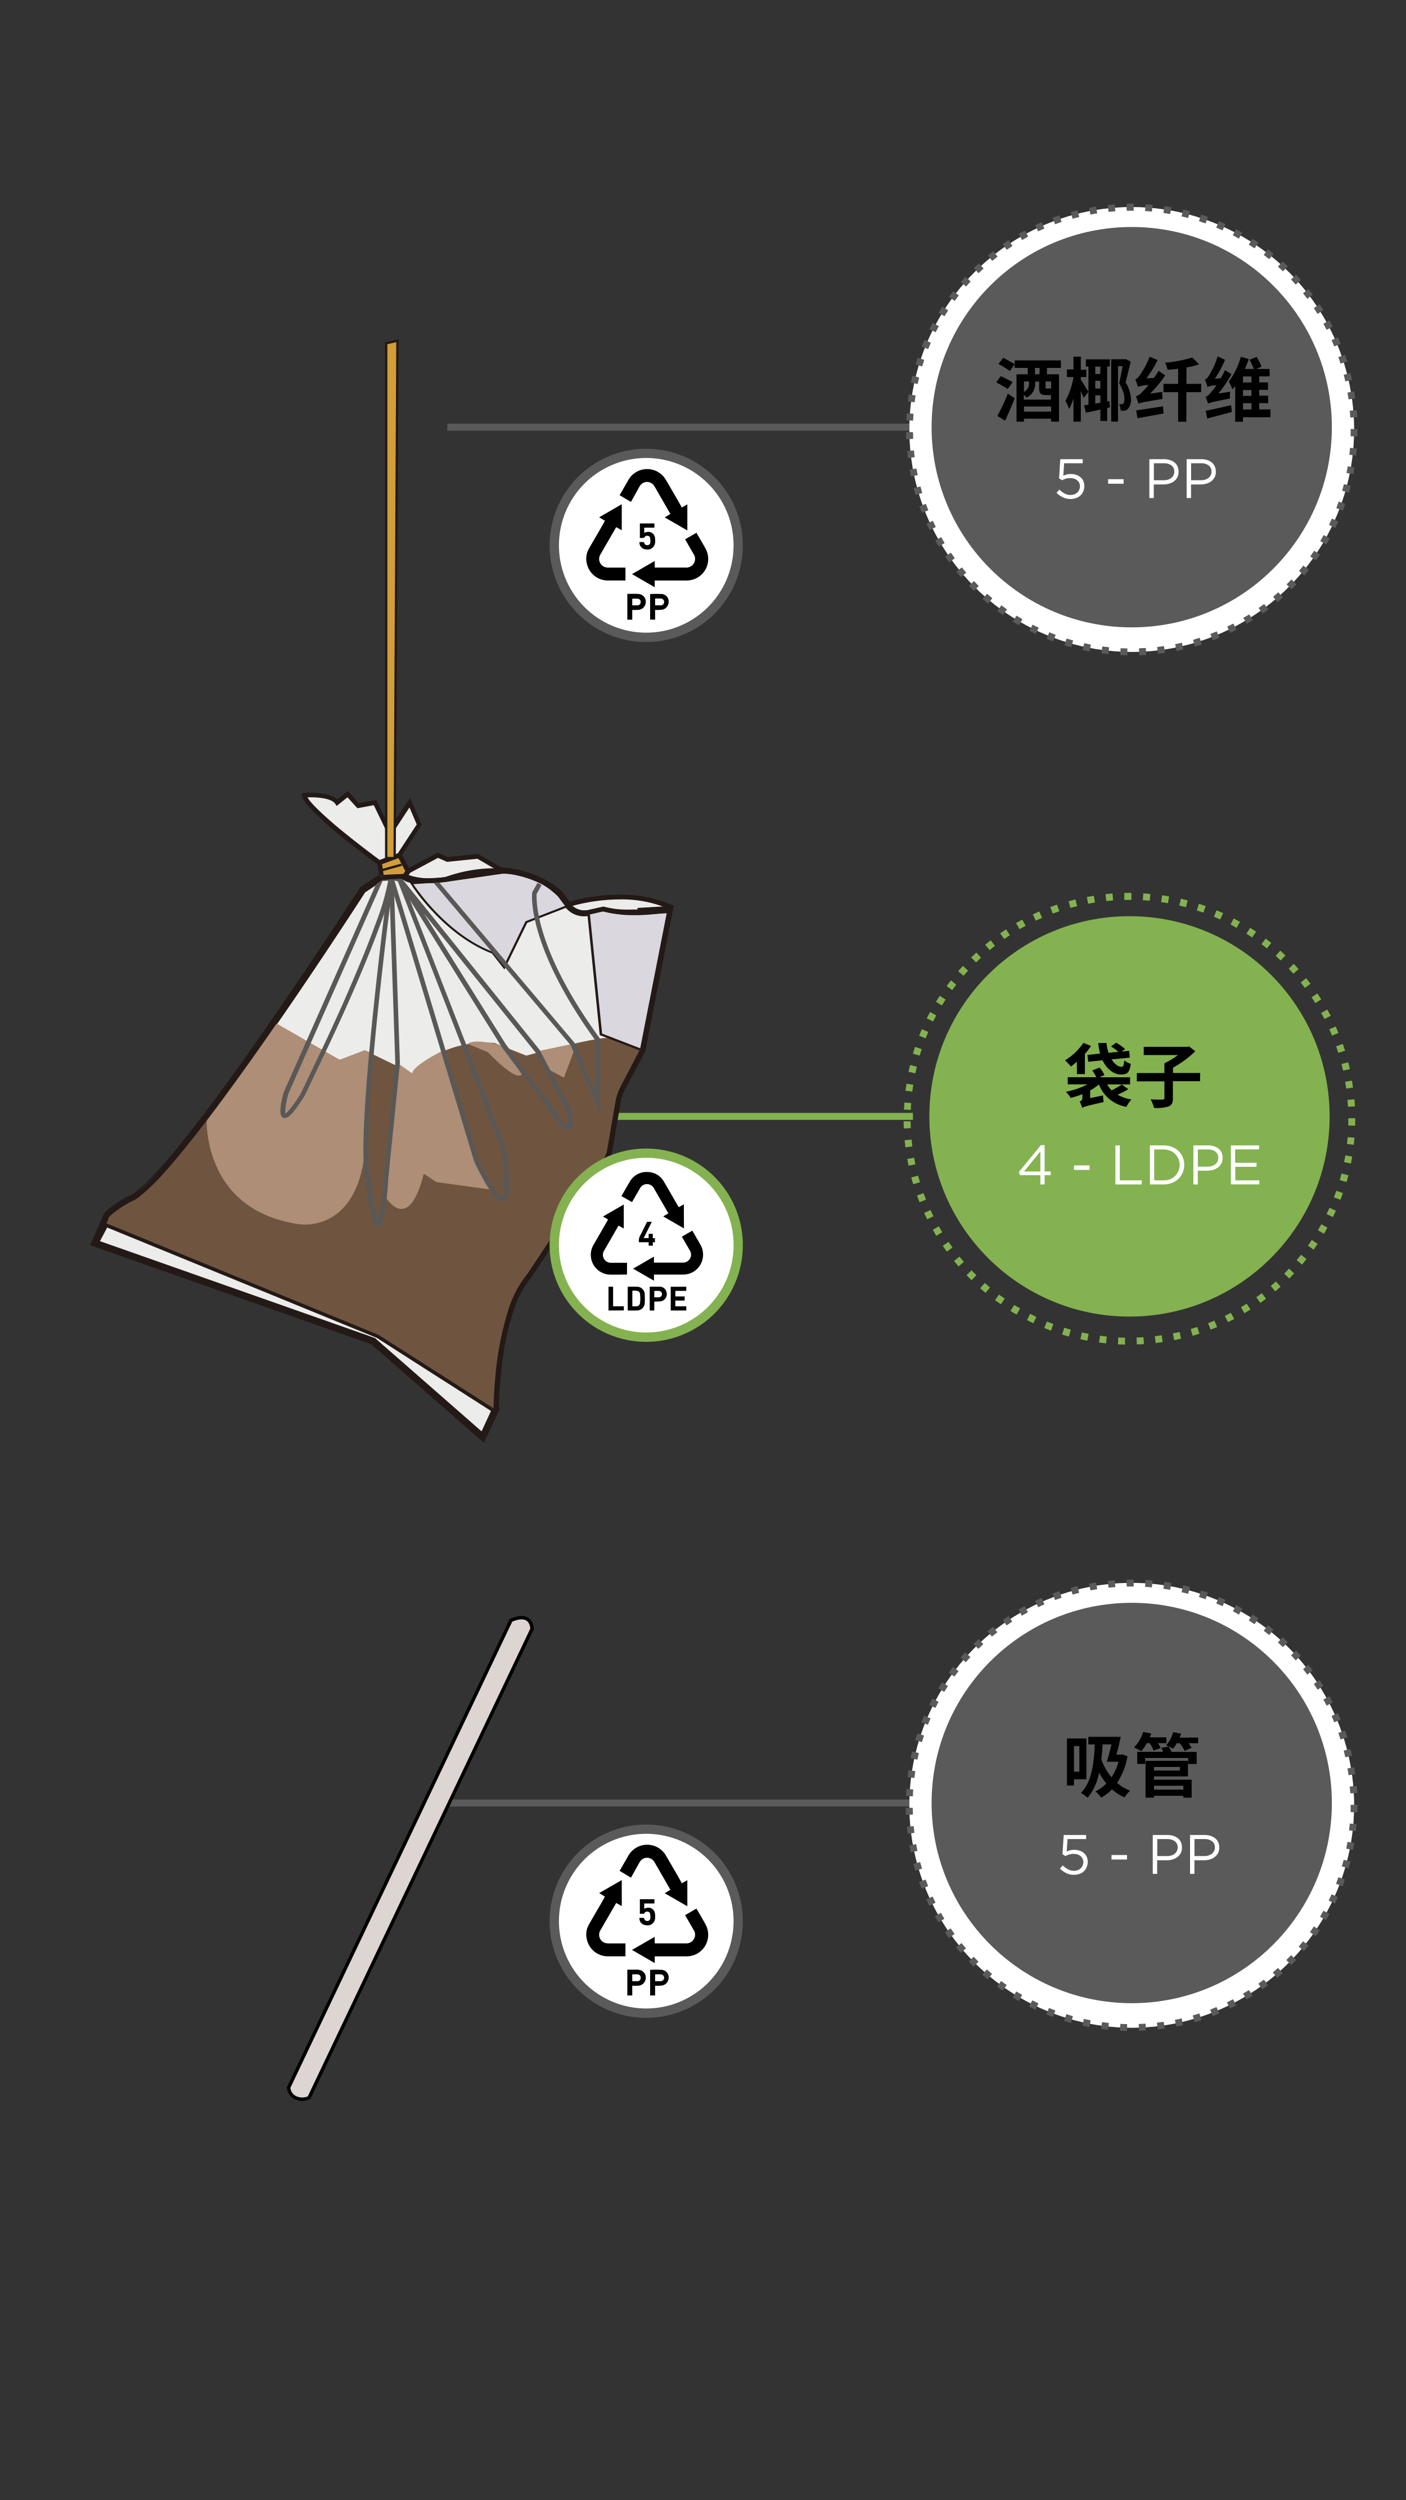 <svg xmlns="http://www.w3.org/2000/svg" viewBox="0 0 414 736"><rect x="0" y="0" width="414" height="736" fill="#333333" stroke="none"/><defs><style>.cls-1{fill:#5a5a5a;}.cls-2{fill:#84b250;}.cls-3{fill:#fff;}.cls-4{fill:#ececeb;}.cls-5{fill:#231916;}.cls-6{fill:#dad7de;}.cls-7{fill:#6f5540;}.cls-8{fill:#ddd5d2;stroke:#000;stroke-miterlimit:10;}.cls-9{fill:#d29e3a;}.cls-10{fill:#ae8e76;}.cls-11{fill:#595857;}</style></defs><title>2.component-mobile version-45</title><g id="Layer_71" data-name="Layer 71"><polyline class="cls-1" points="131.7 126.77 269.48 126.77 269.48 124.72 131.7 124.72"/><circle class="cls-2" cx="333.24" cy="126.43" r="65.47"/><circle class="cls-3" cx="333.24" cy="126.43" r="65.47"/><path class="cls-1" d="M397.69,126.3v.13c0,.68,0,1.35,0,2l2,.06c0-.69,0-1.39,0-2.09v-.13Zm-.24-5.39c.06.67.11,1.34.14,2l2.05-.11c0-.7-.08-1.39-.14-2.08l-2.05.17Zm-.68-5.35c.12.66.22,1.33.31,2l2-.28c-.09-.69-.2-1.38-.31-2.07Zm-1.12-5.28c.17.65.32,1.31.47,2l2-.45c-.15-.68-.31-1.36-.49-2l-2,.51Zm-1.57-5.16c.22.63.44,1.27.64,1.92l2-.62q-.31-1-.66-2l-1.94.68Zm-2-5c.27.61.54,1.23.79,1.86l1.9-.78c-.26-.65-.54-1.29-.82-1.92Zm-2.41-4.82c.33.59.64,1.19.95,1.79l1.82-.94c-.31-.62-.64-1.23-1-1.84l-1.79,1Zm-2.8-4.6c.37.56.74,1.13,1.09,1.7l1.74-1.09c-.36-.59-.74-1.17-1.13-1.75l-1.7,1.14Zm-3.18-4.36c.42.53.83,1.07,1.23,1.61l1.65-1.23c-.42-.56-.84-1.11-1.28-1.65l-1.6,1.27Zm-3.53-4.07c.46.49.91,1,1.36,1.49l1.54-1.36c-.46-.52-.93-1-1.41-1.54l-1.49,1.41Zm-3.87-3.78c.51.46,1,.91,1.49,1.38l1.42-1.48c-.51-.48-1-1-1.53-1.42Zm-4.16-3.43c.54.4,1.07.82,1.6,1.24L375,74.7q-.81-.66-1.65-1.29l-1.24,1.64ZM367.71,72l1.69,1.12,1.15-1.7c-.57-.39-1.16-.77-1.75-1.15L367.71,72ZM363,69.26c.6.32,1.2.64,1.79,1l1-1.79c-.6-.34-1.22-.67-1.84-1L363,69.26ZM358.13,67q.94.39,1.86.81l.85-1.87c-.63-.29-1.27-.56-1.92-.84Zm-5.07-1.88,1.92.65.69-1.93c-.65-.23-1.31-.46-2-.67l-.63,2Zm-5.2-1.44c.66.15,1.31.31,2,.49l.53-2c-.67-.18-1.35-.35-2-.51l-.46,2Zm-5.3-1,2,.32.36-2c-.68-.12-1.37-.23-2.06-.33l-.29,2Zm-5.37-.55c.67,0,1.35.1,2,.16l.18-2c-.69-.06-1.38-.11-2.08-.15l-.12,2Zm-5.4-.1,1.45,0h.58V59.94h-.59l-1.49,0,0,2Zm-5.38.34c.66-.07,1.34-.13,2-.18l-.15-2c-.7.05-1.39.11-2.08.18Zm-5.34.79,2-.35-.32-2c-.69.11-1.38.23-2.06.36l.39,2Zm-5.25,1.24c.64-.18,1.3-.36,1.95-.52l-.49-2c-.68.17-1.35.34-2,.53ZM310.69,66l1.9-.68-.65-1.94c-.66.22-1.32.46-2,.7l.72,1.92Zm-5,2.1c.6-.29,1.22-.57,1.84-.84l-.82-1.88c-.64.28-1.27.56-1.9.86ZM301,70.64c.58-.34,1.17-.67,1.76-1l-1-1.8c-.61.33-1.22.67-1.82,1l1,1.77Zm-4.55,2.9c.56-.39,1.11-.77,1.68-1.13L297,70.69l-1.73,1.16,1.17,1.69Zm-4.29,3.26c.52-.43,1.05-.85,1.58-1.26l-1.26-1.62-1.63,1.3,1.31,1.58Zm-4,3.62,1.46-1.4-1.39-1.5c-.51.47-1,1-1.51,1.43l1.44,1.47Zm-3.7,3.94c.44-.52.89-1,1.35-1.52l-1.51-1.39c-.47.52-.94,1-1.39,1.57l1.55,1.34Zm-3.35,4.23c.4-.55.8-1.09,1.22-1.62l-1.63-1.26c-.42.55-.84,1.11-1.25,1.67l1.66,1.21Zm-3,4.5c.35-.58.71-1.15,1.08-1.72l-1.72-1.12c-.38.59-.75,1.18-1.12,1.77l1.76,1.07Zm-2.6,4.73c.3-.6.61-1.21.93-1.8l-1.81-1q-.5.92-1,1.86l1.84.91Zm-2.2,4.94c.25-.63.51-1.25.77-1.87l-1.88-.82c-.28.64-.54,1.29-.8,1.94Zm-1.77,5.11c.19-.65.4-1.29.61-1.93l-1.94-.65c-.23.66-.44,1.32-.64,2l2,.59Zm-1.34,5.23c.14-.66.29-1.32.45-2l-2-.49c-.17.68-.32,1.36-.46,2l2,.42Zm-.88,5.32c.08-.67.17-1.34.28-2l-2-.32c-.11.69-.2,1.38-.29,2.07l2,.25Zm-.44,5.38c0-.67.06-1.35.11-2l-2-.14c-.05.69-.09,1.38-.11,2.08l2.05.08Zm0,5.4c0-.67,0-1.35-.05-2l-2.05,0c0,.7,0,1.39.05,2.08l2.05-.08Zm.45,5.38c-.08-.67-.16-1.34-.22-2l-2,.2c.06.69.14,1.38.23,2.07Zm.9,5.32c-.14-.66-.27-1.32-.39-2l-2,.36c.13.69.26,1.37.41,2l2-.42Zm1.34,5.22c-.19-.64-.38-1.29-.55-1.94l-2,.53q.27,1,.57,2l2-.6Zm1.78,5.1c-.25-.63-.48-1.26-.71-1.9l-1.93.7c.23.66.48,1.31.74,1.95l1.9-.75Zm2.2,4.91c-.3-.6-.59-1.21-.87-1.82l-1.87.86c.29.63.59,1.25.9,1.88l1.84-.92Zm2.6,4.72q-.53-.87-1-1.74l-1.79,1c.35.61.7,1.21,1.06,1.8l1.75-1.06Zm3,4.48c-.39-.54-.78-1.09-1.16-1.65l-1.7,1.16c.39.57.79,1.14,1.2,1.7l1.66-1.21Zm3.36,4.23c-.44-.51-.88-1-1.3-1.55l-1.6,1.29c.44.54.89,1.07,1.34,1.6Zm3.69,3.93c-.48-.47-1-1-1.42-1.44l-1.48,1.42c.48.5,1,1,1.47,1.49l1.43-1.47Zm4,3.61c-.52-.43-1-.87-1.54-1.31l-1.35,1.54q.78.69,1.59,1.35l1.3-1.58Zm4.3,3.27c-.55-.39-1.1-.78-1.64-1.18l-1.22,1.64c.55.42,1.12.82,1.69,1.22l1.17-1.68Zm4.56,2.9q-.87-.51-1.74-1.05L298.21,183c.59.36,1.19.72,1.8,1.07Zm4.79,2.5c-.61-.29-1.22-.58-1.82-.89l-.93,1.83,1.88.92.87-1.86Zm5,2.1c-.64-.24-1.27-.48-1.89-.74l-.78,1.9c.65.26,1.3.52,1.95.76Zm5.14,1.66c-.65-.18-1.3-.37-1.94-.57l-.62,2c.67.21,1.34.4,2,.59Zm5.25,1.23c-.66-.13-1.32-.26-2-.41l-.45,2c.68.15,1.37.29,2.05.42l.38-2Zm5.34.78-2-.24-.27,2,2.07.25Zm5.39.33c-.68,0-1.35,0-2-.08l-.1,2.05c.69,0,1.39.06,2.09.08l0-2Zm5.4-.12c-.68,0-1.35.08-2,.1l.07,2.05c.7,0,1.39-.06,2.08-.1l-.12-2.05Zm5.36-.56c-.66.1-1.33.19-2,.26l.23,2,2.07-.27-.3-2Zm5.3-1c-.65.16-1.31.3-2,.43l.4,2c.68-.13,1.36-.28,2-.44Zm5.2-1.45c-.64.21-1.29.41-1.93.6l.57,2c.67-.2,1.33-.4,2-.62l-.63-2Zm5.05-1.88-1.87.76.73,1.91c.65-.25,1.3-.51,1.94-.78l-.8-1.89Zm4.87-2.3c-.6.32-1.2.62-1.8.91l.89,1.85c.63-.3,1.25-.62,1.86-.94l-.95-1.82Zm4.66-2.69c-.56.36-1.14.71-1.72,1l1.05,1.77c.6-.36,1.19-.72,1.77-1.09l-1.1-1.73Zm4.43-3.08c-.54.4-1.08.8-1.63,1.19l1.19,1.68c.57-.41,1.13-.82,1.68-1.24l-1.24-1.63Zm4.15-3.44c-.5.45-1,.89-1.52,1.33l1.32,1.56c.54-.45,1.06-.9,1.58-1.37l-1.38-1.52Zm3.86-3.78c-.46.49-.93,1-1.41,1.45l1.45,1.45c.49-.49,1-1,1.46-1.49Zm3.53-4.08c-.42.52-.85,1.05-1.28,1.56l1.56,1.33c.45-.53.89-1.07,1.33-1.62l-1.61-1.27Zm3.18-4.37c-.37.56-.76,1.12-1.15,1.67l1.67,1.19c.41-.57.8-1.14,1.19-1.72l-1.71-1.14Zm2.8-4.62c-.32.59-.66,1.18-1,1.76l1.76,1.05c.36-.6.7-1.21,1-1.82Zm2.41-4.84c-.27.62-.56,1.23-.85,1.84l1.84.9c.31-.63.6-1.26.88-1.9l-1.87-.84Zm2-5c-.22.64-.45,1.28-.69,1.91l1.91.74c.25-.66.49-1.31.72-2l-1.94-.68Zm1.56-5.16c-.17.65-.35,1.3-.53,1.95l2,.57c.19-.67.37-1.34.55-2l-2-.51Zm1.12-5.28c-.12.67-.24,1.33-.37,2l2,.4c.14-.68.26-1.36.38-2l-2-.34Zm.67-5.36c-.06.68-.13,1.35-.2,2l2,.23c.07-.69.14-1.38.2-2.08l-2-.17Z"/><circle class="cls-1" cx="333.24" cy="125.75" r="58.93"/><path d="M296.73,114.53c-.74-.53-2.32-1.39-3.38-2l1.33-1.8c1.07.49,2.67,1.27,3.49,1.76Zm-3.05,7.92a61.58,61.58,0,0,0,3.09-6.59l2,1.38c-.82,2.19-1.87,4.59-2.83,6.58Zm14.6-14.15v1.88h3.55v13.93h-2.32v-.86h-8v.88h-2.19V110.18h3.3V108.3h-3.84v-1.09l-1.43,2c-.74-.55-2.28-1.48-3.33-2.09l1.38-1.81c1,.56,2.6,1.36,3.38,1.89v-1.11h13.6v2.22Zm-.31,8c-1.58,0-2-.55-2-2.27v-1.7h-1.17v.53a4.38,4.38,0,0,1-2.52,4.16,6.25,6.25,0,0,0-.82-.82v1.44h8v-1.34H308Zm-6.46-4v3.07a2.85,2.85,0,0,0,1.5-2.58v-.49Zm8,8.86v-1.5h-8v1.5ZM306.1,108.3h-1.35v1.88h1.35Zm3.41,4h-1.64v1.64c0,.41,0,.43.39.43h.92a.65.65,0,0,0,.33,0Z"/><path d="M319.07,117.12c-.18-.54-.49-1.28-.82-2v9h-2.17V117.3a16.89,16.89,0,0,1-1.28,3.1,14.91,14.91,0,0,0-1.08-2.42,21.65,21.65,0,0,0,2.36-6.83V111h-1.91v-2.25h1.91V105h2.17v3.84h1.62V111h-1.62v.8c.62.89,1.93,3,2.24,3.57Zm7.75,2.8-.8.19v3.81h-2v-3.36c-1.53.35-3,.68-4.28.92l-.52-2.17,1.28-.18V107.91h-.76v-2.12h7.05v2.12H326v10.27l.64-.1Zm-4.32-12v2.17H324v-2.17Zm0,6.44H324v-2.26H322.5Zm1.53,4.18v-2.17H322.5v2.44Zm8.9-12.08c-.41,1.74-.92,3.86-1.51,6.09a10.39,10.39,0,0,1,1.6,4.76,4.13,4.13,0,0,1-.95,3.12,1.89,1.89,0,0,1-1,.45,4.86,4.86,0,0,1-1.09,0,4.62,4.62,0,0,0-.45-1.89c.25,0,.55,0,.72,0a.87.87,0,0,0,.47-.14,2.58,2.58,0,0,0,.35-1.64c0-1.17-.43-2.4-1.52-4.43.41-1.81.74-3.53,1-5H329.2v16.33h-2V105.75h4l.27-.06Z"/><path d="M342.21,115.37a16.59,16.59,0,0,0,.1,2.07c-5.6.91-6.5,1.09-7.07,1.4-.13-.43-.5-1.54-.76-2.16a4,4,0,0,0,1.82-1.29,17.77,17.77,0,0,0,1.89-2.07,10.62,10.62,0,0,0-3.12.56,17.69,17.69,0,0,0-.8-2.24c.47-.12.84-.51,1.36-1.19a26.38,26.38,0,0,0,2.91-5.45l2.32,1a33.34,33.34,0,0,1-3.31,5.39l2.26-.16c.47-.68.94-1.35,1.35-2.07l1.95,1.33a39.83,39.83,0,0,1-4.43,5.39Zm-7.65,5.44c2-.27,5-.74,7.9-1.21l.14,2.11c-2.69.53-5.52,1-7.67,1.41Zm19.11-5.36h-4.34v8.7h-2.42v-8.7h-4.33V113h4.33v-4.47c-1.05.15-2.12.25-3.12.33a8.49,8.49,0,0,0-.72-2.09,39.49,39.49,0,0,0,8-1.52l2,2a24.54,24.54,0,0,1-3.71.92V113h4.34Z"/><path d="M362.23,115.31a12,12,0,0,0-.08,2c-5.07,1-5.91,1.19-6.44,1.52a14.31,14.31,0,0,0-.72-2c.51-.12,1-.62,1.62-1.36a22.34,22.34,0,0,0,1.56-2.07,8.36,8.36,0,0,0-2.63.5,20.35,20.35,0,0,0-.75-2.18c.43-.1.78-.53,1.23-1.21a25.12,25.12,0,0,0,2.52-5.6l2.17,1a29.44,29.44,0,0,1-3,5.56l1.74-.13c.45-.78.88-1.58,1.25-2.38l1.91,1.17a37.17,37.17,0,0,1-3.84,5.7Zm-7.2,5.6c1.87-.35,4.72-1,7.47-1.64l.22,2c-2.5.68-5.19,1.37-7.24,1.93Zm19.05,1.91H366v1.33h-2.29V113.61c-.27.35-.56.7-.84,1a14.52,14.52,0,0,0-1.05-2.27,21.65,21.65,0,0,0,3.55-7.3l2.34.65c-.33,1-.7,1.93-1.15,2.92h2.62a14.68,14.68,0,0,0-1.25-2.69l2.07-.86a13.78,13.78,0,0,1,1.46,2.85l-1.52.7h3.9v2.19h-3.06v1.78h2.59v2.18h-2.59v1.72h2.63v2.19h-2.63v1.85h3.32Zm-5.59-12H366v1.78h2.51Zm0,4H366v1.72h2.51ZM366,120.54h2.51v-1.85H366Z"/><path class="cls-3" d="M312.21,135.17h6.6v1.2h-5.47l-.25,3.68a5.78,5.78,0,0,1,1-.37,4.51,4.51,0,0,1,1.24-.14,4.9,4.9,0,0,1,1.56.24,4.06,4.06,0,0,1,1.26.7,3.18,3.18,0,0,1,.83,1.11,3.53,3.53,0,0,1,.3,1.48,3.93,3.93,0,0,1-.3,1.55,3.47,3.47,0,0,1-2.13,2,4.84,4.84,0,0,1-1.65.27,5.16,5.16,0,0,1-2.28-.52,7.06,7.06,0,0,1-1.83-1.3l.86-.94a6.58,6.58,0,0,0,1.56,1.16,3.68,3.68,0,0,0,1.7.42,3.43,3.43,0,0,0,1.13-.19,2.71,2.71,0,0,0,.88-.54,2.55,2.55,0,0,0,.56-.81,2.45,2.45,0,0,0,.21-1,2.28,2.28,0,0,0-.21-1,2.17,2.17,0,0,0-.58-.76,2.62,2.62,0,0,0-.9-.5,3.59,3.59,0,0,0-1.17-.18,4.17,4.17,0,0,0-1.32.19,6.26,6.26,0,0,0-1.09.46l-.87-.57Z"/><path class="cls-3" d="M326.29,142.39v-1.33h4.56v1.33Z"/><path class="cls-3" d="M346.7,140.47a3.51,3.51,0,0,1-1,1.19,4.41,4.41,0,0,1-1.44.71,6.2,6.2,0,0,1-1.74.24h-2.79v4h-1.3V135.17h4.3a5.77,5.77,0,0,1,1.77.26,4.1,4.1,0,0,1,1.36.72,3,3,0,0,1,.87,1.15,3.73,3.73,0,0,1,.3,1.53A3.54,3.54,0,0,1,346.7,140.47ZM344.92,137a3.68,3.68,0,0,0-2.25-.63h-2.91v5h2.85a4.07,4.07,0,0,0,1.29-.18,3,3,0,0,0,1-.51,2.18,2.18,0,0,0,.64-.81,2.37,2.37,0,0,0,.23-1A2.21,2.21,0,0,0,344.92,137Z"/><path class="cls-3" d="M357.67,140.47a3.66,3.66,0,0,1-1,1.19,4.41,4.41,0,0,1-1.44.71,6.1,6.1,0,0,1-1.74.24h-2.79v4h-1.29V135.17h4.3a5.75,5.75,0,0,1,1.76.26,4.1,4.1,0,0,1,1.36.72,3,3,0,0,1,.87,1.15,3.73,3.73,0,0,1,.31,1.53A3.54,3.54,0,0,1,357.67,140.47ZM355.88,137a3.65,3.65,0,0,0-2.24-.63h-2.92v5h2.85a4.07,4.07,0,0,0,1.29-.18,3.2,3.2,0,0,0,1-.51,2.4,2.4,0,0,0,.64-.81,2.36,2.36,0,0,0,.22-1A2.19,2.19,0,0,0,355.88,137Z"/><circle class="cls-3" cx="190.28" cy="160.53" r="27.08"/><path class="cls-1" d="M217.35,160.53H216a25.71,25.71,0,1,1-7.53-18.18A25.65,25.65,0,0,1,216,160.53h2.73A28.45,28.45,0,1,0,190.28,189a28.44,28.44,0,0,0,28.44-28.44Z"/><path d="M200.75,149.4l1.64-.94v7.69l-6.66-3.84,1.64-1a.56.56,0,0,0-.06-.17c-1.53-2.66-3.05-5.32-4.61-8a2.49,2.49,0,0,0-4.34,0,1.48,1.48,0,0,0-.13.21L186,147.37l-.22.36-1.65-.95-1.67-1c.06-.1.1-.2.15-.29l2.37-4.11a6.37,6.37,0,0,1,11.16,0c1.49,2.54,3,5.11,4.43,7.66Z"/><path d="M178.09,153.27l-1.66-1,6.65-3.84v7.67l-1.62-.92a1.58,1.58,0,0,0-.13.18q-2.28,3.95-4.55,7.88a2.52,2.52,0,0,0,1.48,3.73,3.44,3.44,0,0,0,.91.11h5v3.8l-.17,0c-1.68,0-3.36,0-5,0a6.31,6.31,0,0,1-6.22-5.09,5.84,5.84,0,0,1,.63-4.27c1.45-2.57,3-5.13,4.43-7.69Z"/><path d="M192.78,170.93v1.94L186.1,169l6.68-3.86v1.93l.35,0H202a2.54,2.54,0,0,0,2.66-2.41,2.46,2.46,0,0,0-.4-1.51l-2.34-4.06-.19-.33,3.32-1.92.09.11c.87,1.52,1.78,3,2.62,4.56a6.35,6.35,0,0,1-3,8.84,6.84,6.84,0,0,1-2.82.54h-9.12Z"/><path d="M192.9,179.55v2.85h-1.47v-7.53a31.92,31.92,0,0,1,3.53,0,2.19,2.19,0,0,1,1.9,2.53,2.3,2.3,0,0,1-2.26,2.11C194.05,179.57,193.5,179.55,192.9,179.55Zm0-1.35c.55,0,1.06,0,1.58,0a1,1,0,0,0,.14-2,16.43,16.43,0,0,0-1.72,0Z"/><path d="M186.17,179.55v2.86h-1.45v-7.6H187a7.19,7.19,0,0,1,1.23.06,2.26,2.26,0,0,1,1.9,2.52,2.3,2.3,0,0,1-2.27,2.14C187.32,179.57,186.77,179.55,186.17,179.55Zm0-1.35c.56,0,1.08,0,1.61,0a.93.93,0,0,0,.86-.95.92.92,0,0,0-.75-1,14.06,14.06,0,0,0-1.72,0Z"/><path d="M188.41,154.08h4.29v1.24h-3v1.52a6.92,6.92,0,0,1,.92-.25,1.92,1.92,0,0,1,2.22,1.64,5.48,5.48,0,0,1,.06,1.4,2.23,2.23,0,0,1-2.73,2.09,2,2,0,0,1-1.88-2.16c.39,0,.79,0,1.18,0,.08,0,.18.13.21.21a.87.87,0,0,0,.95.71.83.83,0,0,0,.86-.82,5.34,5.34,0,0,0-.05-1.26.72.72,0,0,0-.65-.65.89.89,0,0,0-1,.36.45.45,0,0,1-.51.25h-.87Z"/><polyline class="cls-2" points="131.04 329.66 268.82 329.66 268.82 327.61 131.04 327.61"/><path class="cls-2" d="M397,329.19v.13c0,.67,0,1.35,0,2l2.05.06c0-.69,0-1.39,0-2.08v-.14Zm-.23-5.4c.06.67.1,1.35.14,2l2.05-.11c0-.69-.09-1.39-.15-2.08l-2,.17Zm-.68-5.35c.11.66.21,1.33.31,2l2-.28c-.1-.69-.2-1.38-.32-2.06ZM395,313.16c.17.66.33,1.31.48,2l2-.45c-.15-.68-.32-1.36-.49-2l-2,.51ZM393.42,308c.23.64.44,1.28.64,1.92l2-.61c-.21-.67-.43-1.33-.66-2l-1.94.68Zm-2-5c.27.62.54,1.24.8,1.86l1.89-.78c-.26-.64-.53-1.28-.82-1.91ZM389,298.18c.33.58.65,1.18,1,1.78l1.83-.94c-.32-.62-.65-1.23-1-1.84l-1.8,1Zm-2.8-4.61c.37.56.74,1.13,1.1,1.7l1.74-1.08c-.37-.59-.75-1.18-1.13-1.76l-1.71,1.14ZM383,289.22c.42.52.83,1.06,1.24,1.6l1.64-1.23c-.42-.56-.84-1.11-1.27-1.65L383,289.22Zm-3.53-4.08c.46.49.92,1,1.36,1.49l1.54-1.35c-.46-.53-.93-1-1.41-1.55l-1.49,1.41Zm-3.86-3.77c.5.45,1,.91,1.48,1.37l1.42-1.48c-.5-.48-1-.95-1.53-1.42Zm-4.16-3.44c.53.41,1.07.82,1.59,1.25l1.29-1.6c-.54-.44-1.09-.86-1.64-1.29l-1.24,1.64Zm-4.44-3.08c.57.36,1.14.73,1.69,1.11l1.16-1.7c-.58-.39-1.16-.77-1.75-1.14l-1.1,1.73Zm-4.68-2.7c.6.31,1.19.63,1.78,1l1-1.79c-.61-.34-1.22-.68-1.84-1l-.95,1.82Zm-4.89-2.3c.62.26,1.24.53,1.85.81l.86-1.86-1.92-.84ZM352.4,268c.65.21,1.29.43,1.93.66l.69-1.93c-.66-.24-1.32-.46-2-.68l-.63,2Zm-5.2-1.44,2,.49.52-2c-.67-.18-1.34-.35-2-.51l-.47,2Zm-5.3-1c.67.09,1.34.2,2,.32l.36-2-2.07-.33-.29,2Zm-5.37-.55c.68,0,1.35.09,2,.15l.19-2c-.69-.07-1.39-.12-2.08-.16l-.13,2.05Zm-5.39-.11h2l0-2.05h-2.09l0,2.05Zm-5.39.35c.67-.07,1.34-.13,2-.18l-.16-2.05c-.69.05-1.39.11-2.08.19Zm-5.34.79c.66-.13,1.33-.25,2-.35l-.33-2c-.69.11-1.37.23-2.05.36l.38,2Zm-5.25,1.23c.65-.18,1.3-.35,2-.51l-.49-2c-.68.17-1.35.35-2,.54ZM310,268.92c.63-.23,1.27-.46,1.91-.67l-.66-1.95-2,.7.72,1.92Zm-5,2.1c.61-.29,1.22-.57,1.84-.83l-.82-1.89-1.9.86Zm-4.77,2.5c.58-.33,1.17-.66,1.77-1l-1-1.81c-.61.33-1.22.67-1.82,1l1,1.77Zm-4.54,2.9c.55-.39,1.11-.76,1.67-1.13l-1.12-1.72c-.58.38-1.16.77-1.73,1.17l1.18,1.68Zm-4.29,3.27c.51-.43,1-.86,1.57-1.27l-1.26-1.62c-.55.43-1.09.86-1.62,1.31l1.31,1.58Zm-4,3.61c.48-.47,1-.94,1.47-1.39l-1.39-1.51c-.52.47-1,1-1.52,1.44l1.44,1.46Zm-3.69,3.94c.44-.51.89-1,1.34-1.51l-1.51-1.39c-.47.51-.93,1-1.39,1.56l1.56,1.34Zm-3.36,4.23c.4-.55.81-1.09,1.22-1.62L280,288.59q-.64.82-1.26,1.68l1.66,1.2Zm-3,4.5c.35-.58.71-1.15,1.08-1.72l-1.72-1.11q-.57.87-1.11,1.77l1.75,1.06Zm-2.6,4.74c.3-.61.61-1.21.93-1.81l-1.81-1q-.49.93-1,1.86l1.84.92Zm-2.2,4.94c.25-.63.51-1.26.78-1.88l-1.89-.81c-.27.64-.54,1.28-.8,1.93Zm-1.77,5.11c.19-.65.4-1.3.61-1.94l-1.94-.65c-.22.66-.43,1.33-.64,2l2,.59ZM269.52,316c.14-.67.29-1.32.45-2l-2-.48c-.16.67-.32,1.35-.46,2l2,.43Zm-.89,5.32c.08-.67.18-1.34.28-2l-2-.31c-.1.68-.2,1.37-.29,2.07l2,.25Zm-.44,5.38c0-.68.06-1.35.11-2l-2-.14c-.05.69-.09,1.39-.12,2.08l2.05.09Zm0,5.39c0-.67-.05-1.34-.06-2l-2.05,0c0,.7,0,1.4.06,2.09l2.05-.09Zm.45,5.38c-.09-.67-.16-1.34-.22-2l-2.05.19c.07.7.14,1.39.23,2.08Zm.9,5.32c-.14-.66-.27-1.32-.39-2l-2,.37c.12.68.25,1.37.4,2l2-.43Zm1.34,5.22c-.2-.64-.38-1.29-.56-1.94l-2,.53c.18.67.37,1.34.58,2l2-.6Zm1.78,5.1q-.37-.94-.72-1.89l-1.93.69c.24.66.48,1.31.74,2l1.91-.76Zm2.19,4.91c-.3-.6-.59-1.2-.87-1.82l-1.86.86c.29.63.59,1.26.9,1.88l1.83-.92Zm2.61,4.72c-.35-.57-.69-1.15-1-1.74l-1.78,1q.51.9,1,1.8l1.76-1.07Zm3,4.49q-.6-.83-1.17-1.65l-1.69,1.15c.39.58.79,1.14,1.2,1.71l1.66-1.21Zm3.35,4.22c-.44-.51-.87-1-1.3-1.55l-1.59,1.29c.44.54.88,1.08,1.34,1.6Zm3.7,3.93c-.49-.47-1-.95-1.43-1.44l-1.48,1.43c.48.5,1,1,1.47,1.48l1.44-1.47Zm4,3.62c-.52-.43-1-.87-1.54-1.32l-1.36,1.54c.52.46,1.05.91,1.59,1.36l1.31-1.58Zm4.3,3.26c-.56-.38-1.11-.78-1.65-1.18L293,382.72c.56.41,1.12.82,1.7,1.22l1.17-1.69Zm4.56,2.9c-.59-.34-1.17-.69-1.74-1l-1.08,1.74c.59.37,1.19.73,1.79,1.08Zm4.79,2.51c-.62-.29-1.22-.59-1.83-.9l-.93,1.83c.62.32,1.25.62,1.88.92l.88-1.85Zm5,2.09c-.63-.23-1.26-.48-1.89-.74l-.78,1.9c.65.27,1.3.52,2,.76Zm5.14,1.67c-.65-.18-1.3-.38-1.94-.58l-.61,2c.66.21,1.33.41,2,.59Zm5.26,1.22c-.67-.13-1.33-.26-2-.41l-.44,2c.68.15,1.36.29,2.05.42l.38-2Zm5.34.78q-1-.1-2-.24l-.28,2c.69.1,1.38.18,2.07.25Zm5.38.33c-.68,0-1.35,0-2-.07l-.11,2.05c.7,0,1.39.06,2.09.07l0-2.05Zm5.4-.11c-.67,0-1.35.07-2,.09l.06,2c.7,0,1.39,0,2.09-.1l-.13-2Zm5.37-.57q-1,.15-2,.27l.23,2c.7-.08,1.39-.17,2.07-.28l-.29-2Zm5.3-1-2,.43.4,2q1-.21,2-.45Zm5.19-1.45-1.93.59.57,2c.67-.19,1.34-.4,2-.61l-.64-1.95Zm5.05-1.89c-.62.27-1.24.52-1.87.76l.74,1.91,1.93-.77-.8-1.9Zm4.87-2.29c-.59.31-1.19.61-1.8.91l.9,1.84,1.86-.93-1-1.82Zm4.67-2.7-1.72,1.06,1,1.76c.6-.35,1.19-.72,1.78-1.09l-1.1-1.73Zm4.42-3.08c-.53.41-1.08.81-1.63,1.2l1.19,1.67c.57-.4,1.13-.82,1.68-1.24l-1.24-1.63Zm4.16-3.44c-.5.45-1,.89-1.53,1.33l1.33,1.57c.53-.45,1.05-.91,1.57-1.38l-1.37-1.52Zm3.85-3.78c-.46.5-.93,1-1.41,1.46l1.46,1.45c.49-.49,1-1,1.45-1.5Zm3.53-4.08c-.42.53-.84,1.05-1.28,1.57l1.57,1.32q.67-.79,1.32-1.62l-1.61-1.27Zm3.18-4.37c-.37.57-.75,1.12-1.15,1.67l1.68,1.19c.4-.57.79-1.14,1.18-1.72L386.26,365Zm2.81-4.62c-.33.6-.66,1.18-1,1.76l1.77,1.05c.35-.6.7-1.2,1-1.82Zm2.4-4.83c-.27.61-.56,1.23-.85,1.83l1.85.9c.3-.63.59-1.26.88-1.9l-1.88-.83Zm2-5c-.23.64-.46,1.27-.7,1.9l1.91.74c.25-.65.49-1.31.72-2l-1.93-.67Zm1.55-5.17c-.16.66-.34,1.31-.53,2l2,.58c.19-.67.38-1.34.55-2l-2-.51Zm1.12-5.28c-.11.67-.23,1.33-.37,2l2,.41c.14-.68.27-1.37.38-2.06l-2-.34Zm.67-5.35c-.06.67-.12,1.34-.2,2l2,.24c.08-.69.15-1.39.2-2.08l-2-.17Z"/><circle class="cls-2" cx="332.58" cy="328.63" r="58.93"/><path d="M317.09,312.53c-.59.51-1.18,1-1.76,1.42a16.68,16.68,0,0,0-1.74-1.83A17.28,17.28,0,0,0,319,307l2.26.89a20.24,20.24,0,0,1-1.81,2.35v5.93h-2.34Zm15.14,8.08a21.07,21.07,0,0,1-3.16,1.64,12.4,12.4,0,0,0,4.08,1.42,8,8,0,0,0-1.47,2.15,10.48,10.48,0,0,1-8.1-6.6A16.21,16.21,0,0,1,321,321v2.24l3.81-.78a14.19,14.19,0,0,0,.15,1.95c-5,1.14-5.83,1.39-6.34,1.72a6.43,6.43,0,0,0-.72-1.85,1.12,1.12,0,0,0,.8-1.19v-1a28.06,28.06,0,0,1-3.44,1.11,10.56,10.56,0,0,0-1.4-1.81,24,24,0,0,0,6.36-2.19h-5.82v-2.1h8.4a10.56,10.56,0,0,0-1.18-2l2.17-.84a10.91,10.91,0,0,1,1.43,2.2l-1.47.65h9v2.1H326a8.76,8.76,0,0,0,1.31,1.76,23,23,0,0,0,3-1.72Zm-8.29-10.48a15.06,15.06,0,0,1-.55-3.11h2.42a11.31,11.31,0,0,0,.62,2.89l2.89-.29a22.23,22.23,0,0,0-2.16-1.58l1.5-1.11a19.82,19.82,0,0,1,2.63,1.87l-1,.74,2.18-.21.22,2-5.39.53c.86,1.34,1.93,2.18,2.95,2.18.53,0,.68-.53.8-1.89a5.12,5.12,0,0,0,1.91,1c-.33,2.6-1.11,3.16-2.79,3.16-2.3,0-4.27-1.62-5.52-4.19l-4.22.43-.23-2Z"/><path d="M353.36,318.27h-8v5c0,1.37-.31,2-1.27,2.44a12.3,12.3,0,0,1-4.29.43,9.54,9.54,0,0,0-1-2.52c1.43.08,3,.08,3.46.06s.6-.13.6-.47v-4.89h-8.12v-2.44h8.12V313a24.72,24.72,0,0,0,4-2.42H336.77v-2.42h12.77l.58-.12,1.84,1.42a30.8,30.8,0,0,1-6.56,4.84v1.55h8Z"/><path class="cls-3" d="M307.59,337.09v7.76h1.79v1.09h-1.79v2.72h-1.25v-2.72h-6L300,345l6.5-7.91Zm-1.25,1.84-4.82,5.92h4.82Z"/><path class="cls-3" d="M316.25,344.39v-1.33h4.57v1.33Z"/><path class="cls-3" d="M328.43,337.17h1.3v10.29h6.46v1.2h-7.76Z"/><path class="cls-3" d="M348.24,345.17A5.21,5.21,0,0,1,347,347a5.88,5.88,0,0,1-1.93,1.22,6.78,6.78,0,0,1-2.47.44h-4V337.17h4a6.78,6.78,0,0,1,2.47.44,5.84,5.84,0,0,1,1.93,1.2,5.46,5.46,0,0,1,1.26,1.82,6.08,6.08,0,0,1,0,4.54Zm-1.24-4a4.29,4.29,0,0,0-.95-1.45,4.47,4.47,0,0,0-1.5-1,5.4,5.4,0,0,0-2-.35h-2.69v9.09h2.69a5.4,5.4,0,0,0,2-.34,4.3,4.3,0,0,0,1.5-1,4.25,4.25,0,0,0,.95-1.44,4.57,4.57,0,0,0,.34-1.79A4.67,4.67,0,0,0,347,341.14Z"/><path class="cls-3" d="M359.66,342.47a3.51,3.51,0,0,1-1,1.19,4.41,4.41,0,0,1-1.44.71,6.2,6.2,0,0,1-1.74.24h-2.79v4.05h-1.3V337.17h4.3a5.77,5.77,0,0,1,1.77.26,4.1,4.1,0,0,1,1.36.72,3,3,0,0,1,.87,1.15,3.73,3.73,0,0,1,.3,1.53A3.54,3.54,0,0,1,359.66,342.47ZM357.88,339a3.68,3.68,0,0,0-2.25-.63h-2.91v5.05h2.85a4.07,4.07,0,0,0,1.29-.18,3,3,0,0,0,1-.51,2.18,2.18,0,0,0,.64-.81,2.37,2.37,0,0,0,.23-1A2.21,2.21,0,0,0,357.88,339Z"/><path class="cls-3" d="M370.69,338.35h-7v3.93H370v1.18h-6.27v4h7.09v1.18h-8.38V337.17h8.3Z"/><polyline class="cls-1" points="131.7 531.77 269.48 531.77 269.48 529.72 131.7 529.72"/><circle class="cls-2" cx="333.24" cy="531.43" r="65.47"/><circle class="cls-3" cx="333.24" cy="531.43" r="65.47"/><path class="cls-1" d="M397.69,531.3v.13c0,.68,0,1.35,0,2l2,.06c0-.69,0-1.39,0-2.09v-.13Zm-.24-5.39c.06.67.11,1.34.14,2l2.05-.11c0-.7-.08-1.39-.14-2.08l-2.05.17Zm-.68-5.35c.12.66.22,1.33.31,2l2-.28c-.09-.69-.2-1.38-.31-2.07Zm-1.12-5.28c.17.65.32,1.31.47,2l2-.45c-.15-.68-.31-1.36-.49-2l-2,.51Zm-1.57-5.16c.22.63.44,1.27.64,1.92l2-.62q-.31-1-.66-2l-1.94.68Zm-2-5c.27.61.54,1.23.79,1.86l1.9-.78c-.26-.65-.54-1.29-.82-1.92Zm-2.41-4.82c.33.59.64,1.19.95,1.79l1.82-.94c-.31-.62-.64-1.23-1-1.84l-1.79,1Zm-2.8-4.6c.37.56.74,1.13,1.09,1.7l1.74-1.09c-.36-.59-.74-1.17-1.13-1.75l-1.7,1.14Zm-3.18-4.36c.42.53.83,1.07,1.23,1.61l1.65-1.23c-.42-.56-.84-1.11-1.28-1.65l-1.6,1.27Zm-3.53-4.07c.46.49.91,1,1.36,1.49l1.54-1.36c-.46-.52-.93-1-1.41-1.54l-1.49,1.41Zm-3.87-3.78c.51.46,1,.91,1.49,1.38l1.42-1.48c-.51-.48-1-1-1.53-1.42Zm-4.16-3.43c.54.4,1.07.82,1.6,1.24L375,479.7q-.81-.66-1.65-1.29l-1.24,1.64ZM367.71,477l1.69,1.12,1.15-1.7c-.57-.39-1.16-.77-1.75-1.15L367.71,477Zm-4.69-2.7c.6.32,1.2.64,1.79,1l1-1.79c-.6-.34-1.22-.67-1.84-1l-.94,1.81ZM358.13,472q.94.39,1.86.81l.85-1.87c-.63-.29-1.27-.56-1.92-.84Zm-5.07-1.88,1.92.65.69-1.93c-.65-.23-1.31-.46-2-.67l-.63,1.95Zm-5.2-1.44c.66.15,1.31.31,2,.49l.53-2c-.67-.18-1.35-.35-2-.51l-.46,2Zm-5.3-1,2,.32.36-2c-.68-.12-1.37-.23-2.06-.33l-.29,2Zm-5.37-.55c.67,0,1.35.1,2,.16l.18-2.05c-.69-.06-1.38-.11-2.08-.15l-.12,2Zm-5.4-.1,1.45,0h.58v-2.05h-.59l-1.49,0,0,2.05Zm-5.38.34c.66-.07,1.34-.13,2-.18l-.15-2c-.7.05-1.39.11-2.08.18Zm-5.34.79,2-.35-.32-2c-.69.11-1.38.23-2.06.36l.39,2Zm-5.25,1.24c.64-.18,1.3-.36,1.95-.52l-.49-2c-.68.17-1.35.34-2,.53ZM310.69,471l1.9-.68-.65-1.94c-.66.22-1.32.46-2,.7l.72,1.92Zm-5,2.1c.6-.29,1.22-.57,1.84-.84l-.82-1.88c-.64.28-1.27.56-1.9.86Zm-4.77,2.5c.58-.34,1.17-.67,1.76-1l-1-1.8c-.61.33-1.22.67-1.82,1l1,1.77Zm-4.55,2.9c.56-.39,1.11-.77,1.68-1.13L297,475.69l-1.73,1.16,1.17,1.69Zm-4.29,3.26c.52-.43,1.05-.85,1.58-1.26l-1.26-1.62-1.63,1.3,1.31,1.58Zm-4,3.62,1.46-1.4-1.39-1.5c-.51.47-1,1-1.51,1.43l1.44,1.47Zm-3.7,3.94c.44-.52.89-1,1.35-1.52l-1.51-1.39c-.47.52-.94,1-1.39,1.57l1.55,1.34Zm-3.35,4.23c.4-.55.8-1.09,1.22-1.62l-1.63-1.26c-.42.55-.84,1.11-1.25,1.67l1.66,1.21Zm-3,4.5c.35-.58.71-1.15,1.08-1.72l-1.72-1.12c-.38.59-.75,1.18-1.12,1.77l1.76,1.07Zm-2.6,4.73c.3-.6.61-1.21.93-1.8l-1.81-1q-.5.92-1,1.86l1.84.91Zm-2.2,4.94c.25-.63.51-1.25.77-1.87l-1.88-.82c-.28.64-.54,1.29-.8,1.94Zm-1.77,5.11c.19-.65.4-1.29.61-1.93l-1.94-.65c-.23.66-.44,1.32-.64,2l2,.59Zm-1.34,5.23c.14-.66.29-1.32.45-2l-2-.49c-.17.68-.32,1.36-.46,2l2,.42Zm-.88,5.32c.08-.67.17-1.34.28-2l-2-.32c-.11.69-.2,1.38-.29,2.07l2,.25Zm-.44,5.38c0-.67.06-1.35.11-2l-2-.14c-.05.69-.09,1.38-.11,2.08l2.05.08Zm0,5.4c0-.67,0-1.35-.05-2l-2.05,0c0,.7,0,1.39.05,2.08l2.05-.08Zm.45,5.38c-.08-.67-.16-1.34-.22-2l-2,.2c.06.69.14,1.38.23,2.07Zm.9,5.32c-.14-.66-.27-1.32-.39-2l-2,.36c.13.69.26,1.37.41,2.05l2-.42Zm1.34,5.22c-.19-.64-.38-1.29-.55-1.94l-2,.53q.27,1,.57,2l2-.6Zm1.78,5.1c-.25-.63-.48-1.26-.71-1.9l-1.93.7c.23.66.48,1.31.74,2l1.9-.75Zm2.2,4.91c-.3-.6-.59-1.21-.87-1.82l-1.87.86c.29.63.59,1.25.9,1.88l1.84-.92Zm2.6,4.72q-.53-.87-1-1.74l-1.79,1c.35.61.7,1.21,1.06,1.8l1.75-1.06Zm3,4.48c-.39-.54-.78-1.09-1.16-1.65l-1.7,1.16c.39.57.79,1.14,1.2,1.7l1.66-1.21Zm3.36,4.23c-.44-.51-.88-1-1.3-1.55l-1.6,1.29c.44.54.89,1.07,1.34,1.6Zm3.69,3.93c-.48-.47-1-1-1.42-1.44l-1.48,1.42c.48.5,1,1,1.47,1.49l1.43-1.47Zm4,3.61c-.52-.43-1-.87-1.54-1.31l-1.35,1.54q.78.69,1.59,1.35l1.3-1.58Zm4.3,3.27c-.55-.39-1.1-.78-1.64-1.18l-1.22,1.64c.55.42,1.12.82,1.69,1.22l1.17-1.68Zm4.56,2.9-1.74-1L298.21,588c.59.36,1.19.72,1.8,1.07Zm4.79,2.5c-.61-.29-1.22-.58-1.82-.89l-.93,1.83,1.88.92.87-1.86Zm5,2.1c-.64-.24-1.27-.48-1.89-.74l-.78,1.9c.65.26,1.3.52,1.95.76Zm5.14,1.66c-.65-.18-1.3-.37-1.94-.57l-.62,2c.67.21,1.34.4,2,.59Zm5.25,1.23c-.66-.13-1.32-.26-2-.41l-.45,2c.68.15,1.37.29,2.05.42l.38-2Zm5.34.78q-1-.1-2-.24l-.27,2,2.07.25Zm5.39.33c-.68,0-1.35,0-2-.08l-.1,2.05c.69,0,1.39.06,2.09.08l0-2Zm5.4-.12c-.68,0-1.35.08-2,.1l.07,2c.7,0,1.39-.06,2.08-.1l-.12-2Zm5.36-.56c-.66.1-1.33.19-2,.26l.23,2,2.07-.27-.3-2Zm5.3-1c-.65.16-1.31.3-2,.43l.4,2c.68-.13,1.36-.28,2-.44Zm5.2-1.45c-.64.21-1.29.41-1.93.6l.57,2c.67-.2,1.33-.4,2-.62l-.63-1.95Zm5.05-1.88-1.87.76.73,1.91c.65-.25,1.3-.51,1.94-.78l-.8-1.89Zm4.87-2.3c-.6.32-1.2.62-1.8.91l.89,1.85c.63-.3,1.25-.62,1.86-.94l-.95-1.82Zm4.66-2.69c-.56.36-1.14.71-1.72,1l1.05,1.77c.6-.36,1.19-.72,1.77-1.09l-1.1-1.73Zm4.43-3.08c-.54.4-1.08.8-1.63,1.19l1.19,1.68c.57-.41,1.13-.82,1.68-1.24l-1.24-1.63Zm4.15-3.44c-.5.45-1,.89-1.52,1.33l1.32,1.56c.54-.45,1.06-.9,1.58-1.37l-1.38-1.52Zm3.86-3.78c-.46.49-.93,1-1.41,1.45l1.45,1.45c.49-.49,1-1,1.46-1.49Zm3.53-4.08c-.42.52-.85,1-1.28,1.56l1.56,1.33c.45-.53.89-1.07,1.33-1.62l-1.61-1.27Zm3.18-4.37c-.37.56-.76,1.12-1.15,1.67l1.67,1.19c.41-.57.8-1.14,1.19-1.72l-1.71-1.14Zm2.8-4.62c-.32.59-.66,1.18-1,1.76l1.76,1c.36-.6.7-1.21,1-1.82Zm2.41-4.84c-.27.62-.56,1.23-.85,1.84l1.84.9c.31-.63.6-1.26.88-1.9l-1.87-.84Zm2-5c-.22.64-.45,1.28-.69,1.91l1.91.74c.25-.66.49-1.31.72-2l-1.94-.68Zm1.56-5.16c-.17.65-.35,1.3-.53,1.95l2,.57c.19-.67.37-1.34.55-2l-2-.51Zm1.12-5.28c-.12.67-.24,1.33-.37,2l2,.4c.14-.68.26-1.36.38-2.05l-2-.34Zm.67-5.36c-.06.68-.13,1.35-.2,2l2,.23c.07-.69.14-1.38.2-2.08l-2-.17Z"/><circle class="cls-1" cx="333.24" cy="530.75" r="58.93"/><path d="M316.24,523.78v1.82h-2.07V511.76h5.72v12Zm0-9.79v7.55h1.58V514ZM332,517a20.9,20.9,0,0,1-3.08,7.83,12.94,12.94,0,0,0,3.84,2.28,9.73,9.73,0,0,0-1.62,2,13.7,13.7,0,0,1-3.71-2.38,13.2,13.2,0,0,1-3.2,2.44,8.14,8.14,0,0,0-1.68-1.83,11.57,11.57,0,0,0,3.21-2.33,21.76,21.76,0,0,1-2.13-3.18,16.38,16.38,0,0,1-3.36,7.36,15.82,15.82,0,0,0-2-1.4c3-3,3.83-8,4.1-14.29h-1.91v-2.23H330c-.35,1.68-.82,3.6-1.27,5.25h1.33l.43-.11Zm-7.34-3.51c-.08,1.56-.21,3-.37,4.43a16.86,16.86,0,0,0,3,5.25,15.06,15.06,0,0,0,2.05-4.57h-3.44c.45-1.36.94-3.26,1.37-5.11Z"/><path d="M337.7,513.13a13,13,0,0,1-1.66,2.36,21.07,21.07,0,0,0-2.12-1.09,11.19,11.19,0,0,0,2.69-4.57l2.4.45c-.14.37-.29.76-.47,1.15h4.9v1.7h-2.52a9.45,9.45,0,0,1,.84,1.44l-2.07.76a12.65,12.65,0,0,0-1.17-2.2Zm6.42,1a9.44,9.44,0,0,1,.82,1.58h7.42v3.56h-2.5V517.5H337.2v1.74h-2.35v-3.56h7.62a6,6,0,0,0-.53-1.15Zm-4.33,9.76h11.09v5.29h-2.44v-.55h-8.65v.55h-2.48V518.34H349.8v4.58h-10Zm0-3.75v1.06h7.63v-1.06Zm0,5.53v1.15h8.65v-1.15Zm13-14.19v1.68h-2.83a13.13,13.13,0,0,1,.92,1.34l-2.05.92a9.4,9.4,0,0,0-1.48-2.26h-.84a7.71,7.71,0,0,1-1.14,1.6,16.51,16.51,0,0,0-2-1,9,9,0,0,0,2.05-3.86l2.36.43c-.13.39-.27.8-.44,1.19Z"/><path class="cls-3" d="M313.21,540.17h6.6v1.2h-5.47l-.25,3.68a5.78,5.78,0,0,1,1-.37,4.51,4.51,0,0,1,1.24-.14,4.9,4.9,0,0,1,1.56.24,4.06,4.06,0,0,1,1.26.7,3.18,3.18,0,0,1,.83,1.11,3.53,3.53,0,0,1,.3,1.48,3.93,3.93,0,0,1-.3,1.55,3.47,3.47,0,0,1-2.13,2,4.84,4.84,0,0,1-1.65.27,5.16,5.16,0,0,1-2.28-.52,7.06,7.06,0,0,1-1.83-1.3l.86-.94a6.58,6.58,0,0,0,1.56,1.16,3.68,3.68,0,0,0,1.7.42,3.43,3.43,0,0,0,1.13-.19,2.71,2.71,0,0,0,.88-.54,2.55,2.55,0,0,0,.56-.81,2.45,2.45,0,0,0,.21-1,2.28,2.28,0,0,0-.21-1,2.17,2.17,0,0,0-.58-.76,2.62,2.62,0,0,0-.9-.5,3.59,3.59,0,0,0-1.17-.18,4.17,4.17,0,0,0-1.32.19,6.26,6.26,0,0,0-1.09.46l-.87-.57Z"/><path class="cls-3" d="M327.29,547.39v-1.33h4.56v1.33Z"/><path class="cls-3" d="M347.7,545.47a3.51,3.51,0,0,1-1,1.19,4.41,4.41,0,0,1-1.44.71,6.2,6.2,0,0,1-1.74.24h-2.79v4h-1.3V540.17h4.3a5.77,5.77,0,0,1,1.77.26,4.1,4.1,0,0,1,1.36.72,3,3,0,0,1,.87,1.15,3.73,3.73,0,0,1,.3,1.53A3.54,3.54,0,0,1,347.7,545.47ZM345.92,542a3.68,3.68,0,0,0-2.25-.63h-2.91v5h2.85a4.07,4.07,0,0,0,1.29-.18,3,3,0,0,0,1-.51,2.18,2.18,0,0,0,.64-.81,2.37,2.37,0,0,0,.23-1A2.21,2.21,0,0,0,345.92,542Z"/><path class="cls-3" d="M358.67,545.47a3.66,3.66,0,0,1-1,1.19,4.41,4.41,0,0,1-1.44.71,6.1,6.1,0,0,1-1.74.24h-2.79v4h-1.29V540.17h4.3a5.75,5.75,0,0,1,1.76.26,4.1,4.1,0,0,1,1.36.72,3,3,0,0,1,.87,1.15,3.73,3.73,0,0,1,.31,1.53A3.54,3.54,0,0,1,358.67,545.47ZM356.88,542a3.65,3.65,0,0,0-2.24-.63h-2.92v5h2.85a4.07,4.07,0,0,0,1.29-.18,3.2,3.2,0,0,0,1-.51,2.4,2.4,0,0,0,.64-.81,2.36,2.36,0,0,0,.22-1A2.19,2.19,0,0,0,356.88,542Z"/><circle class="cls-3" cx="190.28" cy="565.53" r="27.08"/><path class="cls-1" d="M217.35,565.53H216a25.71,25.71,0,1,1-7.53-18.18A25.65,25.65,0,0,1,216,565.53h2.73A28.45,28.45,0,1,0,190.28,594a28.44,28.44,0,0,0,28.44-28.44Z"/><path d="M200.75,554.4l1.64-.94v7.69l-6.66-3.84,1.64-1a.56.56,0,0,0-.06-.17c-1.53-2.66-3.05-5.32-4.61-8a2.49,2.49,0,0,0-4.34,0,1.48,1.48,0,0,0-.13.21L186,552.37l-.22.36-1.65-1-1.67-1c.06-.1.1-.2.15-.29l2.37-4.11a6.37,6.37,0,0,1,11.16,0c1.49,2.54,3,5.11,4.43,7.66Z"/><path d="M178.09,558.27l-1.66-1,6.65-3.84v7.67l-1.62-.92a1.58,1.58,0,0,0-.13.18q-2.28,3.95-4.55,7.88a2.52,2.52,0,0,0,1.48,3.73,3.44,3.44,0,0,0,.91.11h5v3.8l-.17,0c-1.68,0-3.36,0-5,0a6.31,6.31,0,0,1-6.22-5.09,5.84,5.84,0,0,1,.63-4.27c1.45-2.57,3-5.13,4.43-7.69Z"/><path d="M192.78,575.93v1.94L186.1,574l6.68-3.86v1.93l.35,0H202a2.54,2.54,0,0,0,2.66-2.41,2.46,2.46,0,0,0-.4-1.51l-2.34-4.06-.19-.33,3.32-1.92.09.11c.87,1.52,1.78,3,2.62,4.56a6.35,6.35,0,0,1-3,8.84,6.84,6.84,0,0,1-2.82.54h-9.12Z"/><path d="M192.9,584.55v2.85h-1.47v-7.53a31.92,31.92,0,0,1,3.53,0,2.19,2.19,0,0,1,1.9,2.53,2.3,2.3,0,0,1-2.26,2.11C194.05,584.57,193.5,584.55,192.9,584.55Zm0-1.35c.55,0,1.06,0,1.58,0a1,1,0,0,0,.14-2,16.43,16.43,0,0,0-1.72,0Z"/><path d="M186.17,584.55v2.86h-1.45v-7.6H187a7.19,7.19,0,0,1,1.23.06,2.26,2.26,0,0,1,1.9,2.52,2.3,2.3,0,0,1-2.27,2.14C187.32,584.57,186.77,584.55,186.17,584.55Zm0-1.35c.56,0,1.08,0,1.61,0a.93.93,0,0,0,.86-1,.92.92,0,0,0-.75-1,14.06,14.06,0,0,0-1.72,0Z"/><path d="M188.41,559.08h4.29v1.24h-3v1.52a6.92,6.92,0,0,1,.92-.25,1.92,1.92,0,0,1,2.22,1.64,5.48,5.48,0,0,1,.06,1.4,2.23,2.23,0,0,1-2.73,2.09,2,2,0,0,1-1.88-2.16c.39,0,.79,0,1.18,0,.08,0,.18.13.21.21a.87.87,0,0,0,.95.71.83.83,0,0,0,.86-.82,5.34,5.34,0,0,0-.05-1.26.72.72,0,0,0-.65-.65.89.89,0,0,0-1,.36.45.45,0,0,1-.51.25h-.87Z"/><path class="cls-4" d="M112.37,258.27,106.78,262S50.94,348.87,37.9,353.21c0,0-6.82,3.72-6.82,5.59L28,365.93l81.91,28.86L142.16,423l3.72-8.06s0-28.55,9.93-39.72l15.82-23.89,6.56-9.83a7.7,7.7,0,0,0,1.16-2.93l2.45-14.21a14.27,14.27,0,0,1,1.41-4.17l5.8-11.06,8.11-41.41s-11.22,2.32-19.59-.16l-4.29,1a6,6,0,0,1-6.11-2.23l-2.32-3.11S153,251.13,131,258.89c0,0-10.55,1.24-11.79-.93Z"/><path class="cls-5" d="M112.37,258.27l-.57-.86L106,261.25l-.12.19-.63,1c-3.09,4.77-17.09,26.31-31.84,47.14C66.08,320,58.52,330.21,52.06,338.09a129.5,129.5,0,0,1-8.69,9.73,36,36,0,0,1-3.38,3,9.35,9.35,0,0,1-2.41,1.43l-.09,0-.08.05s-1.74.95-3.5,2.15a20.64,20.64,0,0,0-2.48,1.93,7.33,7.33,0,0,0-.91,1.06,2.73,2.73,0,0,0-.32.61,1.91,1.91,0,0,0-.15.74h1l-.95-.41-3.54,8.14,82.77,29.16,33.15,29,4.4-9.52v-.54a122.59,122.59,0,0,1,1.47-16.8,73.29,73.29,0,0,1,2.93-12.14,29.14,29.14,0,0,1,5.27-9.78l0-.05,15.87-23.95h0l6.55-9.83a8.66,8.66,0,0,0,1.33-3.32l2.45-14.22a13.13,13.13,0,0,1,1.3-3.86L190,309.5l8.44-43.08-1.51.32h0a55.66,55.66,0,0,1-10.13,1,32,32,0,0,1-8.92-1.11l-.26-.08L173,267.56a4.67,4.67,0,0,1-1.11.13,4.91,4.91,0,0,1-3.94-2l-2.37-3.16-.05-.05a22.56,22.56,0,0,0-5.24-3.66,32.21,32.21,0,0,0-15.11-3.59,43.74,43.74,0,0,0-14.55,2.66l.35,1-.12-1h-.13a57,57,0,0,1-5.74.33,21,21,0,0,1-3.48-.24,4.89,4.89,0,0,1-1.11-.32,1.44,1.44,0,0,1-.27-.15l0-.05h0l-.31-.55-7.74.35-.24.16.57.86,0,1,6.82-.31,0-1-.9.51a2.62,2.62,0,0,0,1.25,1,8.34,8.34,0,0,0,2.5.6,25.43,25.43,0,0,0,3,.15,60.49,60.49,0,0,0,6.11-.36h.11l.11,0a41.48,41.48,0,0,1,13.86-2.54,30.16,30.16,0,0,1,14.15,3.35,24.61,24.61,0,0,1,3.58,2.29c.39.31.69.56.88.74a2.44,2.44,0,0,1,.21.19l.05.05h0l.08-.08-.08.08h0l.08-.08-.08.08.74-.72-.83.62,2.33,3.1a7,7,0,0,0,7.16,2.62l4.29-1-.23-1-.29,1a33.87,33.87,0,0,0,9.5,1.19,58.18,58.18,0,0,0,10.59-1l-.21-1-1-.2L188,308.81l-5.73,10.93a15.27,15.27,0,0,0-1.51,4.46l-2.45,14.22a6.63,6.63,0,0,1-1,2.53l-6.55,9.83h0L155,374.67l.86.57-.77-.68a32.32,32.32,0,0,0-5.95,11.28,92.08,92.08,0,0,0-3.71,19.4c-.53,5.65-.53,9.69-.53,9.72h1l-.93-.43-3.15,6.82-31.39-27.47-81-28.55L32.11,359v-.21H32l.14,0v0H32l.14,0a.49.49,0,0,1,0-.11,2.93,2.93,0,0,1,.42-.56,13.57,13.57,0,0,1,1.56-1.34c.94-.7,2-1.38,2.85-1.88.41-.26.77-.46,1-.61l.3-.16.1-.06-.5-.9.33,1a11.5,11.5,0,0,0,3.23-1.91,63.21,63.21,0,0,0,7.81-7.74c5.21-5.89,11.46-14,17.9-22.74,19.33-26.35,40.47-59.24,40.48-59.25l-.87-.56.57.86,5.59-3.73-.57-.85,0,1Z"/><path class="cls-6" d="M121.16,259.92s9.31,14.9,23.89,20.48l3.41,4.34L155,271.4l12-4.65-2.33-3.1s-6.83-7.45-16.76-6.83l-17.06,2.48Z"/><path class="cls-5" d="M121.16,259.92l-.29.18a59,59,0,0,0,6.52,8.2c4.17,4.45,10.18,9.6,17.54,12.42l.12-.32-.27.21,3.75,4.78,6.7-13.72,12.24-4.76-2.61-3.48v0a23.24,23.24,0,0,0-4.38-3.49A21.72,21.72,0,0,0,149,256.44c-.39,0-.79,0-1.2,0h0L130.74,259l-10.17.66.3.48.29-.18,0,.34,9.64-.62,17.07-2.48,0-.34,0,.34c.38,0,.77,0,1.15,0a21,21,0,0,1,11.09,3.38,25.07,25.07,0,0,1,3.13,2.33c.37.32.64.58.83.76l.21.22.07.07.25-.23-.28.2,2.06,2.74-11.65,4.54-6.33,13-3.14-4-.09,0c-7.21-2.76-13.15-7.85-17.28-12.25a62.76,62.76,0,0,1-4.77-5.7c-.55-.73-1-1.33-1.25-1.75l-.31-.48-.11-.16-.29.18,0,.34Z"/><polygon class="cls-4" points="31.08 360.04 111.44 392.93 145.88 414.96 142.16 423.02 109.89 394.79 27.98 365.93 31.08 360.04"/><polygon class="cls-5" points="31.08 360.04 30.69 360.99 110.96 393.84 144.57 415.34 141.8 421.35 110.42 393.88 29.44 365.36 31.99 360.52 31.08 360.04 30.69 360.99 31.08 360.04 30.17 359.56 26.51 366.51 109.36 395.69 142.51 424.7 147.19 414.57 111.91 392.01 30.6 358.73 30.17 359.56 31.08 360.04"/><path class="cls-7" d="M81,301.09,100,312l7.44-2.8,14,6.83s8.06-10.24,24.2-9l9.31,3.72s23.89-6.51,25.13-5l9,3.41-5.8,11.06-1.41,4.17-2.45,14.21-23.54,36.65s-8.69,7.45-9.93,39.72l-34.44-22L31.08,360V358.8s0-1.55,6.82-5.59C37.9,353.21,55.28,340.18,81,301.09Z"/><path class="cls-6" d="M173.24,268.57l3.67,35.93,12.1,4.65,8.11-41.41s-16.18,2.32-19.59-.16Z"/><path class="cls-5" d="M173.24,268.57l-.34,0,3.69,36.14,12.68,4.88,8.28-42.29-.47.07-1.16.16a102,102,0,0,1-11.39.82,29.06,29.06,0,0,1-4.16-.25,6.38,6.38,0,0,1-2.64-.83l-.13-.09-4.73,1.09,0,.3.34,0,.07.33,4.29-1-.07-.33-.2.27a6.82,6.82,0,0,0,2.95,1,29,29,0,0,0,4.25.26,105.5,105.5,0,0,0,12.64-1l0-.34-.33-.06-8,41-11.52-4.44-3.65-35.72-.34,0,.07.33Z"/><path class="cls-4" d="M167.13,266.34s16.69-5.52,30.13.57a.44.44,0,0,1-.14.83c-4,.41-14.83,1.34-19.59-.16l-4.29,1A6.25,6.25,0,0,1,167.13,266.34Z"/><path class="cls-5" d="M167.13,266.34l.22.65.07,0a54.44,54.44,0,0,1,15.16-2.23,34.92,34.92,0,0,1,14.4,2.81l.1-.24-.21.13.11.11.1-.24-.21.13.21-.13h-.25l0,.13.21-.13h0l-.18-.15,0,.15h.23l-.18-.15.2.16,0-.25-.17.09.2.16,0-.25h0c-2.32.24-7,.66-11.43.66a29.53,29.53,0,0,1-7.89-.8l-.17-.05-4.48,1,0,.15,0-.15h0l0,.15,0-.15A6.18,6.18,0,0,1,172,268a5.84,5.84,0,0,1-2.12-.38,5,5,0,0,1-2.21-1.69l-.55.42.22.65-.22-.65-.54.41a6.34,6.34,0,0,0,2.8,2.14,7.17,7.17,0,0,0,2.62.47,6.48,6.48,0,0,0,1.38-.13l4.29-1-.15-.66-.21.65a30.66,30.66,0,0,0,8.3.86c4.49,0,9.22-.42,11.57-.67h0a1.07,1.07,0,0,0,.74-.4,1.14,1.14,0,0,0,.26-.72,1.16,1.16,0,0,0-.16-.58,1.11,1.11,0,0,0-.5-.43,36.35,36.35,0,0,0-15-2.93,54.79,54.79,0,0,0-15.66,2.33L166,266l.58.77Z"/><path class="cls-8" d="M150.45,477,85,614.5a3.55,3.55,0,0,0,2,3,4.83,4.83,0,0,0,4,0l65.66-138S156.66,474.23,150.45,477Z"/><path class="cls-4" d="M89.72,234.07s7.76-.62,9.62,2.17l3.1-2.48,3.1,3.41,5-.93,4.34,9,5.9-9,2.79,6.51-5.9,9-5.89,2.17S90,238.1,89.72,234.07Z"/><path class="cls-5" d="M89.72,234.07l0,.68h.13c.24,0,.84-.05,1.63-.05a21.2,21.2,0,0,1,4.18.38,7.85,7.85,0,0,1,1.9.62,2.88,2.88,0,0,1,1.16.93l.41.62,3.19-2.55,2.92,3.22,4.83-.9,4.64,9.62,5.86-8.95,2.14,5-5.57,8.5-5.68,2.09.24.64.4-.55-.93-.68c-2.07-1.54-7.27-5.45-12-9.4-2.35-2-4.58-4-6.21-5.65a20.76,20.76,0,0,1-2-2.26,6.31,6.31,0,0,1-.52-.85,1.75,1.75,0,0,1-.17-.52l-.68.06,0,.68,0-.68-.68.05a3,3,0,0,0,.37,1.15,12.67,12.67,0,0,0,1.79,2.41,110.11,110.11,0,0,0,12.14,10.7c4.34,3.43,8,6.09,8,6.1l.29.21,6.45-2.37,6.22-9.5-3.44-8-5.93,9.06-4-8.38-5.11.95-3.28-3.6-3.6,2.88.43.54.57-.38a4.35,4.35,0,0,0-1.69-1.4,11.54,11.54,0,0,0-3.41-.94,25,25,0,0,0-3.28-.2c-1.1,0-1.85.06-1.87.06l-.68.06.06.68Z"/><polygon class="cls-9" points="120.13 256.41 117.64 251.75 111.75 253.92 112.37 258.27 119.2 257.96 120.13 256.41"/><polygon class="cls-5" points="120.13 256.41 120.73 256.08 117.97 250.9 110.99 253.47 111.78 258.98 119.59 258.63 120.91 256.43 120.73 256.08 120.13 256.41 119.54 256.05 118.8 257.29 112.96 257.56 112.5 254.38 117.32 252.6 119.52 256.73 120.13 256.41 119.54 256.05 120.13 256.41"/><path class="cls-4" d="M148.05,256.41l-7.45-4.35-9,.93-2.8-1.24-8.68,4.66L119.2,258s4.65,2.17,11.79.93C131,258.89,144,257,148.05,256.41Z"/><path class="cls-5" d="M148.05,256.41l.35-.6-7.64-4.45-9,.93-2.93-1.3-9.15,4.9-1.42,2.37.69.32a19.53,19.53,0,0,0,7.71,1.38,25.45,25.45,0,0,0,4.48-.4l-.11-.67.09.68s13-1.86,17.08-2.49l1.91-.29-1.67-1-.35.6-.1-.68c-2,.31-6.28.93-10,1.47l-4.92.71-2.1.3h0a24.76,24.76,0,0,1-4.25.38,21.07,21.07,0,0,1-5.27-.64c-.62-.16-1.09-.32-1.41-.43l-.35-.14-.08,0h0l-.29.62.58.35.84-1.39,8.22-4.41,2.66,1.18,8.95-.92,7.26,4.23.34-.59-.1-.68Z"/><polyline class="cls-5" points="112.77 256.43 118.36 254.87 118.17 254.21 112.59 255.76"/><path class="cls-10" d="M60.86,328.7S59,356,87.86,360.35c0,0,16.75,3.1,19.54-20.79l2.18-29.48-2.18-.93L100,312,81,301.09Z"/><path class="cls-10" d="M117,312.88,113.3,352s6.83,12.1,11.48-6.51l3.72,2.48,15.83,2.17a283.42,283.42,0,0,1-13.65-41s-9,4.35-9.31,6.83Z"/><path class="cls-10" d="M137.81,307.29l5.9,2.48s8.06,8.69,9.93,6.52l-5.28-8.38S139.67,305.43,137.81,307.29Z"/><polygon class="cls-10" points="161.39 314.74 166.05 317.22 168.84 309.77 168.53 307.29 158.29 309.46 161.39 314.74"/><path class="cls-11" d="M158.31,259.8l-1.61,2.9,0,.14a10.59,10.59,0,0,0-.05,1.13c0,4,1.4,18.5,18.79,42.48l.56-.4h-.69v15.28l-6.17-14.4-40.4-47.86-1,.88,40.27,47.7,7.41,17.29,1.31,3.07V305.83l-.13-.18C159.27,281.84,158,267.66,158,264c0-.33,0-.58,0-.74a1.36,1.36,0,0,0,0-.18v0h0l-.14,0,.14,0h0l-.14,0,.14,0-.68-.09.6.33,1.55-2.79-1.2-.66Z"/><path class="cls-11" d="M117.64,258.89l-.53.43,40.6,50.52,9,17,.61-.32-.66.18,0,.11c.07.26.24.93.4,1.71a12.88,12.88,0,0,1,.29,2.32,1.92,1.92,0,0,1-.09.7v0l.14.1-.08-.14-.06,0,.14.1-.08-.14.1.18v-.21l-.1,0,.1.18v-.21h0a1.36,1.36,0,0,1-.39-.22,8.58,8.58,0,0,1-1.36-1.37c-.59-.69-1.3-1.63-2.15-2.85h0l-14.57-19.54-30.7-49-.59.37-.53.43.53-.43-.58.36L147.8,308.3l14.6,19.57.54-.41-.56.39a31,31,0,0,0,3,3.78,6.38,6.38,0,0,0,1.05.89,1.88,1.88,0,0,0,1,.36,1.12,1.12,0,0,0,.72-.26,1.52,1.52,0,0,0,.5-.84,4,4,0,0,0,.09-.93,15.18,15.18,0,0,0-.39-2.93c-.19-.89-.38-1.57-.38-1.58l0-.07-9.06-17.19-40.69-50.62-1.12.79Z"/><path class="cls-11" d="M112.37,258.27l-.63-.28L83.49,321.64l0,.05s-.23.84-.46,1.91a18.06,18.06,0,0,0-.46,3.46,3.41,3.41,0,0,0,.18,1.25,1.51,1.51,0,0,0,.38.56,1.14,1.14,0,0,0,.73.26,1.91,1.91,0,0,0,1.13-.45,10.71,10.71,0,0,0,1.91-2c.76-1,1.68-2.33,2.8-4.1l0,0,6.53-13.69s4.51-9.4,9.21-20.39c2.35-5.5,4.75-11.39,6.66-16.72a70,70,0,0,0,3.74-13.37l.09-.77h-4l-.18.41.63.28V259h2.79v-.68l-.68-.09a69,69,0,0,1-3.67,13.08c-2.85,7.93-6.8,17.18-10,24.44-1.62,3.63-3.06,6.77-4.1,9-.51,1.12-.93,2-1.22,2.61l-.44.94-6.52,13.65.62.29-.58-.36a41.3,41.3,0,0,1-3.39,4.8,7.57,7.57,0,0,1-1,1,1.07,1.07,0,0,1-.27.16l-.06,0h0v0h0V328l.16-.19-.16-.06V328l.16-.19-.1.12.12-.09,0,0-.1.12.12-.09h0a1.15,1.15,0,0,1-.06-.24,2.81,2.81,0,0,1,0-.55,17.48,17.48,0,0,1,.43-3.17c.11-.52.22-1,.31-1.31,0-.16.07-.3.1-.39l0-.13-.66-.19.63.28L113,258.55l-.63-.28v0Z"/><path class="cls-11" d="M108.34,347.32l-.69.07s.35,3.28.88,6.57a44.11,44.11,0,0,0,1,4.56,8.19,8.19,0,0,0,.59,1.61,2.31,2.31,0,0,0,.4.58,1.31,1.31,0,0,0,.32.23,1,1,0,0,0,.46.12.92.92,0,0,0,.47-.13,1.42,1.42,0,0,0,.54-.55,5.64,5.64,0,0,0,.57-1.55,78.06,78.06,0,0,0,1.46-12.09l-.68,0,.68.06,3.42-33.86-1.86-54.66-1.37-.06s-1.88,14.14-3.76,31.25S107,326.62,107,338.57c0,2,.06,3.77.17,5.26a19.42,19.42,0,0,0,.56,3.67l.66-.18-.69.07.69-.07.65-.19a18.89,18.89,0,0,1-.5-3.4c-.11-1.45-.17-3.19-.17-5.16,0-11.82,1.88-31.9,3.76-49,.94-8.55,1.88-16.35,2.59-22,.35-2.84.64-5.14.85-6.73s.32-2.47.32-2.47l-.68-.09-.68,0,1.86,54.56-3.41,33.79h0a104.77,104.77,0,0,1-1.15,10.61,11.46,11.46,0,0,1-.57,2.15,1.38,1.38,0,0,1-.18.34h0l.13.13-.08-.17,0,0,.13.13-.08-.17.17.35v-.38a.4.4,0,0,0-.17,0l.17.35v0l.16-.32a.31.31,0,0,0-.16,0v.36l.16-.32-.09.18.12-.17h0l-.09.18.12-.17h0a2.34,2.34,0,0,1-.36-.71,22,22,0,0,1-.8-3.09c-.37-1.87-.69-4.05-.91-5.76-.11-.85-.2-1.59-.26-2.11s-.09-.82-.09-.82v-.06l0-.06Z"/><path class="cls-11" d="M140.29,341.73l-.62.29s1.3,2.81,2.91,5.63a32.44,32.44,0,0,0,2.56,3.92,8.21,8.21,0,0,0,1.3,1.37,3.64,3.64,0,0,0,.68.45,1.88,1.88,0,0,0,.79.19,1.45,1.45,0,0,0,1-.41,3,3,0,0,0,.76-1.62,14.1,14.1,0,0,0,.21-2.71,78.16,78.16,0,0,0-1.15-11.25v-.07l-11.51-30.16h0l-19.06-49-4-1L139.65,342l0,0,.62-.29.66-.2-24.78-82.31,1,.25,18.8,48.38h0l11.48,30.09.64-.24-.68.1a75.19,75.19,0,0,1,1.14,11,9.47,9.47,0,0,1-.31,2.9,1,1,0,0,1-.24.43l-.05,0a.48.48,0,0,1-.2-.06,3.25,3.25,0,0,1-.86-.69,17.94,17.94,0,0,1-2-2.62c-1-1.6-2-3.45-2.75-4.9-.37-.73-.68-1.35-.89-1.79l-.25-.52-.08-.19-.63.29.66-.2Z"/><polygon class="cls-9" points="113.71 252.58 113.71 101.05 117.02 100.3 116.2 252.58 113.71 252.58"/><polygon class="cls-5" points="113.71 252.58 114.06 252.58 114.06 101.32 116.68 100.73 115.86 252.24 113.71 252.24 113.71 252.58 114.06 252.58 113.71 252.58 113.71 252.92 116.54 252.92 117.37 99.87 113.37 100.77 113.37 252.92 113.71 252.92 113.71 252.58"/><line class="cls-6" x1="187.77" y1="268.3" x2="197.12" y2="267.74"/><polyline class="cls-5" points="187.83 269.33 197.19 268.77 197.06 266.72 187.71 267.27"/><path class="cls-5" d="M112.5,258.27l-.38-.57-5.7,3.8-.08.12-.63,1c-3.09,4.77-17.1,26.31-31.85,47.15-7.37,10.42-14.94,20.67-21.41,28.55a128.37,128.37,0,0,1-8.71,9.77,35.52,35.52,0,0,1-3.41,3,9.47,9.47,0,0,1-2.51,1.47l-.06,0,0,0s-1.73.94-3.48,2.13a20.07,20.07,0,0,0-2.43,1.9,6.55,6.55,0,0,0-.87,1,2.19,2.19,0,0,0-.41,1.16h.69l-.63-.28-3.4,7.81,82.49,29.06,32.85,28.75,4.17-9V415s0-.11,0-.32a121.59,121.59,0,0,1,1.47-16.86,75.16,75.16,0,0,1,2.94-12.19,29.55,29.55,0,0,1,5.34-9.89l0,0,15.85-23.93h0l6.56-9.83a8.36,8.36,0,0,0,1.27-3.19l2.45-14.22a13.53,13.53,0,0,1,1.34-4l5.84-11.15,8.33-42.52-1,.21-.21,0a57.92,57.92,0,0,1-10,.93,32.48,32.48,0,0,1-9-1.12l-.17-.05-4.47,1a5.3,5.3,0,0,1-5.4-2l-2.35-3.14,0,0a22.16,22.16,0,0,0-5.16-3.59,31.86,31.86,0,0,0-14.94-3.55,43.25,43.25,0,0,0-14.44,2.63l.23.65-.08-.68-.51.05c-1,.1-3.2.3-5.4.3a20.8,20.8,0,0,1-3.54-.25,5,5,0,0,1-1.2-.35,1.06,1.06,0,0,1-.47-.34l-.21-.37-7.43.34-.16.11.38.57,0,.68,6.83-.31,0-.68-.6.34a2.36,2.36,0,0,0,1.09.91,8.06,8.06,0,0,0,2.4.57,24.73,24.73,0,0,0,2.91.15,59.45,59.45,0,0,0,6.07-.36h.07l.07,0a42.21,42.21,0,0,1,14-2.55,30.49,30.49,0,0,1,14.3,3.39,24,24,0,0,1,3.63,2.32c.4.31.7.57.9.75l.22.21.05.05h0l.49-.48-.55.41,2.33,3.11A6.64,6.64,0,0,0,172,269.4a6.37,6.37,0,0,0,1.49-.17l4.29-1-.15-.66-.2.65a33.92,33.92,0,0,0,9.41,1.18,57.05,57.05,0,0,0,10.52-1l-.14-.67-.67-.13-8.1,41.31-5.74,11a14.6,14.6,0,0,0-1.48,4.36l-2.45,14.22a7.08,7.08,0,0,1-1.06,2.66L171.19,351h0l-15.82,23.89.57.38-.51-.45A31.6,31.6,0,0,0,149.55,386a91.63,91.63,0,0,0-3.7,19.32c-.53,5.64-.53,9.67-.53,9.69H146l-.62-.29-3.34,7.23-31.68-27.71L29,365.53l2.86-6.59v-.14a1,1,0,0,1,.18-.4A7.31,7.31,0,0,1,33.5,357a31.53,31.53,0,0,1,3.17-2.18l1.21-.72.36-.2.12-.07-.33-.6.22.65A11.23,11.23,0,0,0,41.38,352a63.93,63.93,0,0,0,7.77-7.7c10.39-11.75,25-32.22,36.95-49.78s21.39-32.16,21.39-32.17l-.57-.37.38.57,5.58-3.72-.38-.57,0,.68Z"/><circle class="cls-3" cx="190.28" cy="366.53" r="27.08"/><path class="cls-2" d="M217.35,366.53H216a25.71,25.71,0,1,1-7.53-18.18A25.65,25.65,0,0,1,216,366.53h2.73A28.45,28.45,0,1,0,190.28,395a28.44,28.44,0,0,0,28.44-28.44Z"/><path d="M201.39,361.61l-6.12-3.54,1.53-.88a1.07,1.07,0,0,0-.07-.15c-1.4-2.43-2.81-4.85-4.2-7.28a2.33,2.33,0,0,0-3.76-.43,5.76,5.76,0,0,0-.35.51l-2.18,3.78c0,.07-.09.15-.14.25L183,352.1l.09-.18c.75-1.3,1.49-2.62,2.26-3.91a5.68,5.68,0,0,1,5.41-3,5.55,5.55,0,0,1,4.75,2.87c1.41,2.37,2.76,4.77,4.14,7.15.06.12.13.23.2.35l1.51-.87Z"/><path d="M184.61,375.19c-1.79,0-3.58.07-5.35,0a5.83,5.83,0,0,1-4.51-8.73l4.18-7.24.13-.22-1.53-.89,6.14-3.54v7.08l-1.52-.87-.12.17c-1.39,2.41-2.77,4.82-4.17,7.23a2.35,2.35,0,0,0,1,3.32,2.39,2.39,0,0,0,1.08.23h4.69Z"/><path d="M192.56,375.2V377l-6.14-3.54,6.13-3.55v1.77l.21,0h8.34a2.35,2.35,0,0,0,2.38-2.47,2.49,2.49,0,0,0-.38-1.15l-2.19-3.79-.13-.23,3.06-1.77.1.14c.78,1.36,1.57,2.7,2.34,4.06a5.87,5.87,0,0,1-2.77,8.24,6,6,0,0,1-2.41.48h-8.54Z"/><path d="M184.83,385.77v-7l.09,0h2.6a2.29,2.29,0,0,1,2.33,2.19q.06,1.32,0,2.64a2.26,2.26,0,0,1-2.19,2.15C186.73,385.8,185.79,385.77,184.83,385.77Zm1.37-1.23c.44,0,.85,0,1.26,0a1.06,1.06,0,0,0,1-1,11.1,11.1,0,0,0,0-2.64,1,1,0,0,0-.7-.87,5.92,5.92,0,0,0-1.57-.08Z"/><path d="M197.5,378.78h4.58V380h-3.22v1.63h2.74v1.22h-2.74v1.7h3.22v1.22H197.5Z"/><path d="M192.66,383.14v2.63h-1.35v-7l.09,0c1,0,2,0,2.93,0a2,2,0,0,1,1.81,1.25,2.18,2.18,0,0,1-.25,2.25,2.11,2.11,0,0,1-1.72.83C193.68,383.15,193.19,383.14,192.66,383.14Zm0-1.24c.47,0,.92,0,1.37,0a.95.95,0,0,0,.12-1.88,14.77,14.77,0,0,0-1.49,0Z"/><path d="M191,366.68v-1h-2.87a3.71,3.71,0,0,1,.21-1.65c.73-1.38,1.41-2.79,2.1-4.19a.28.28,0,0,1,.29-.18h1.2l-2.39,4.79H191V363.2h1.22v1.29h.63v1.2h-.62v1Z"/><path d="M179.17,385.77v-7h1.36v5.76h3.16v1.22Z"/></g></svg>